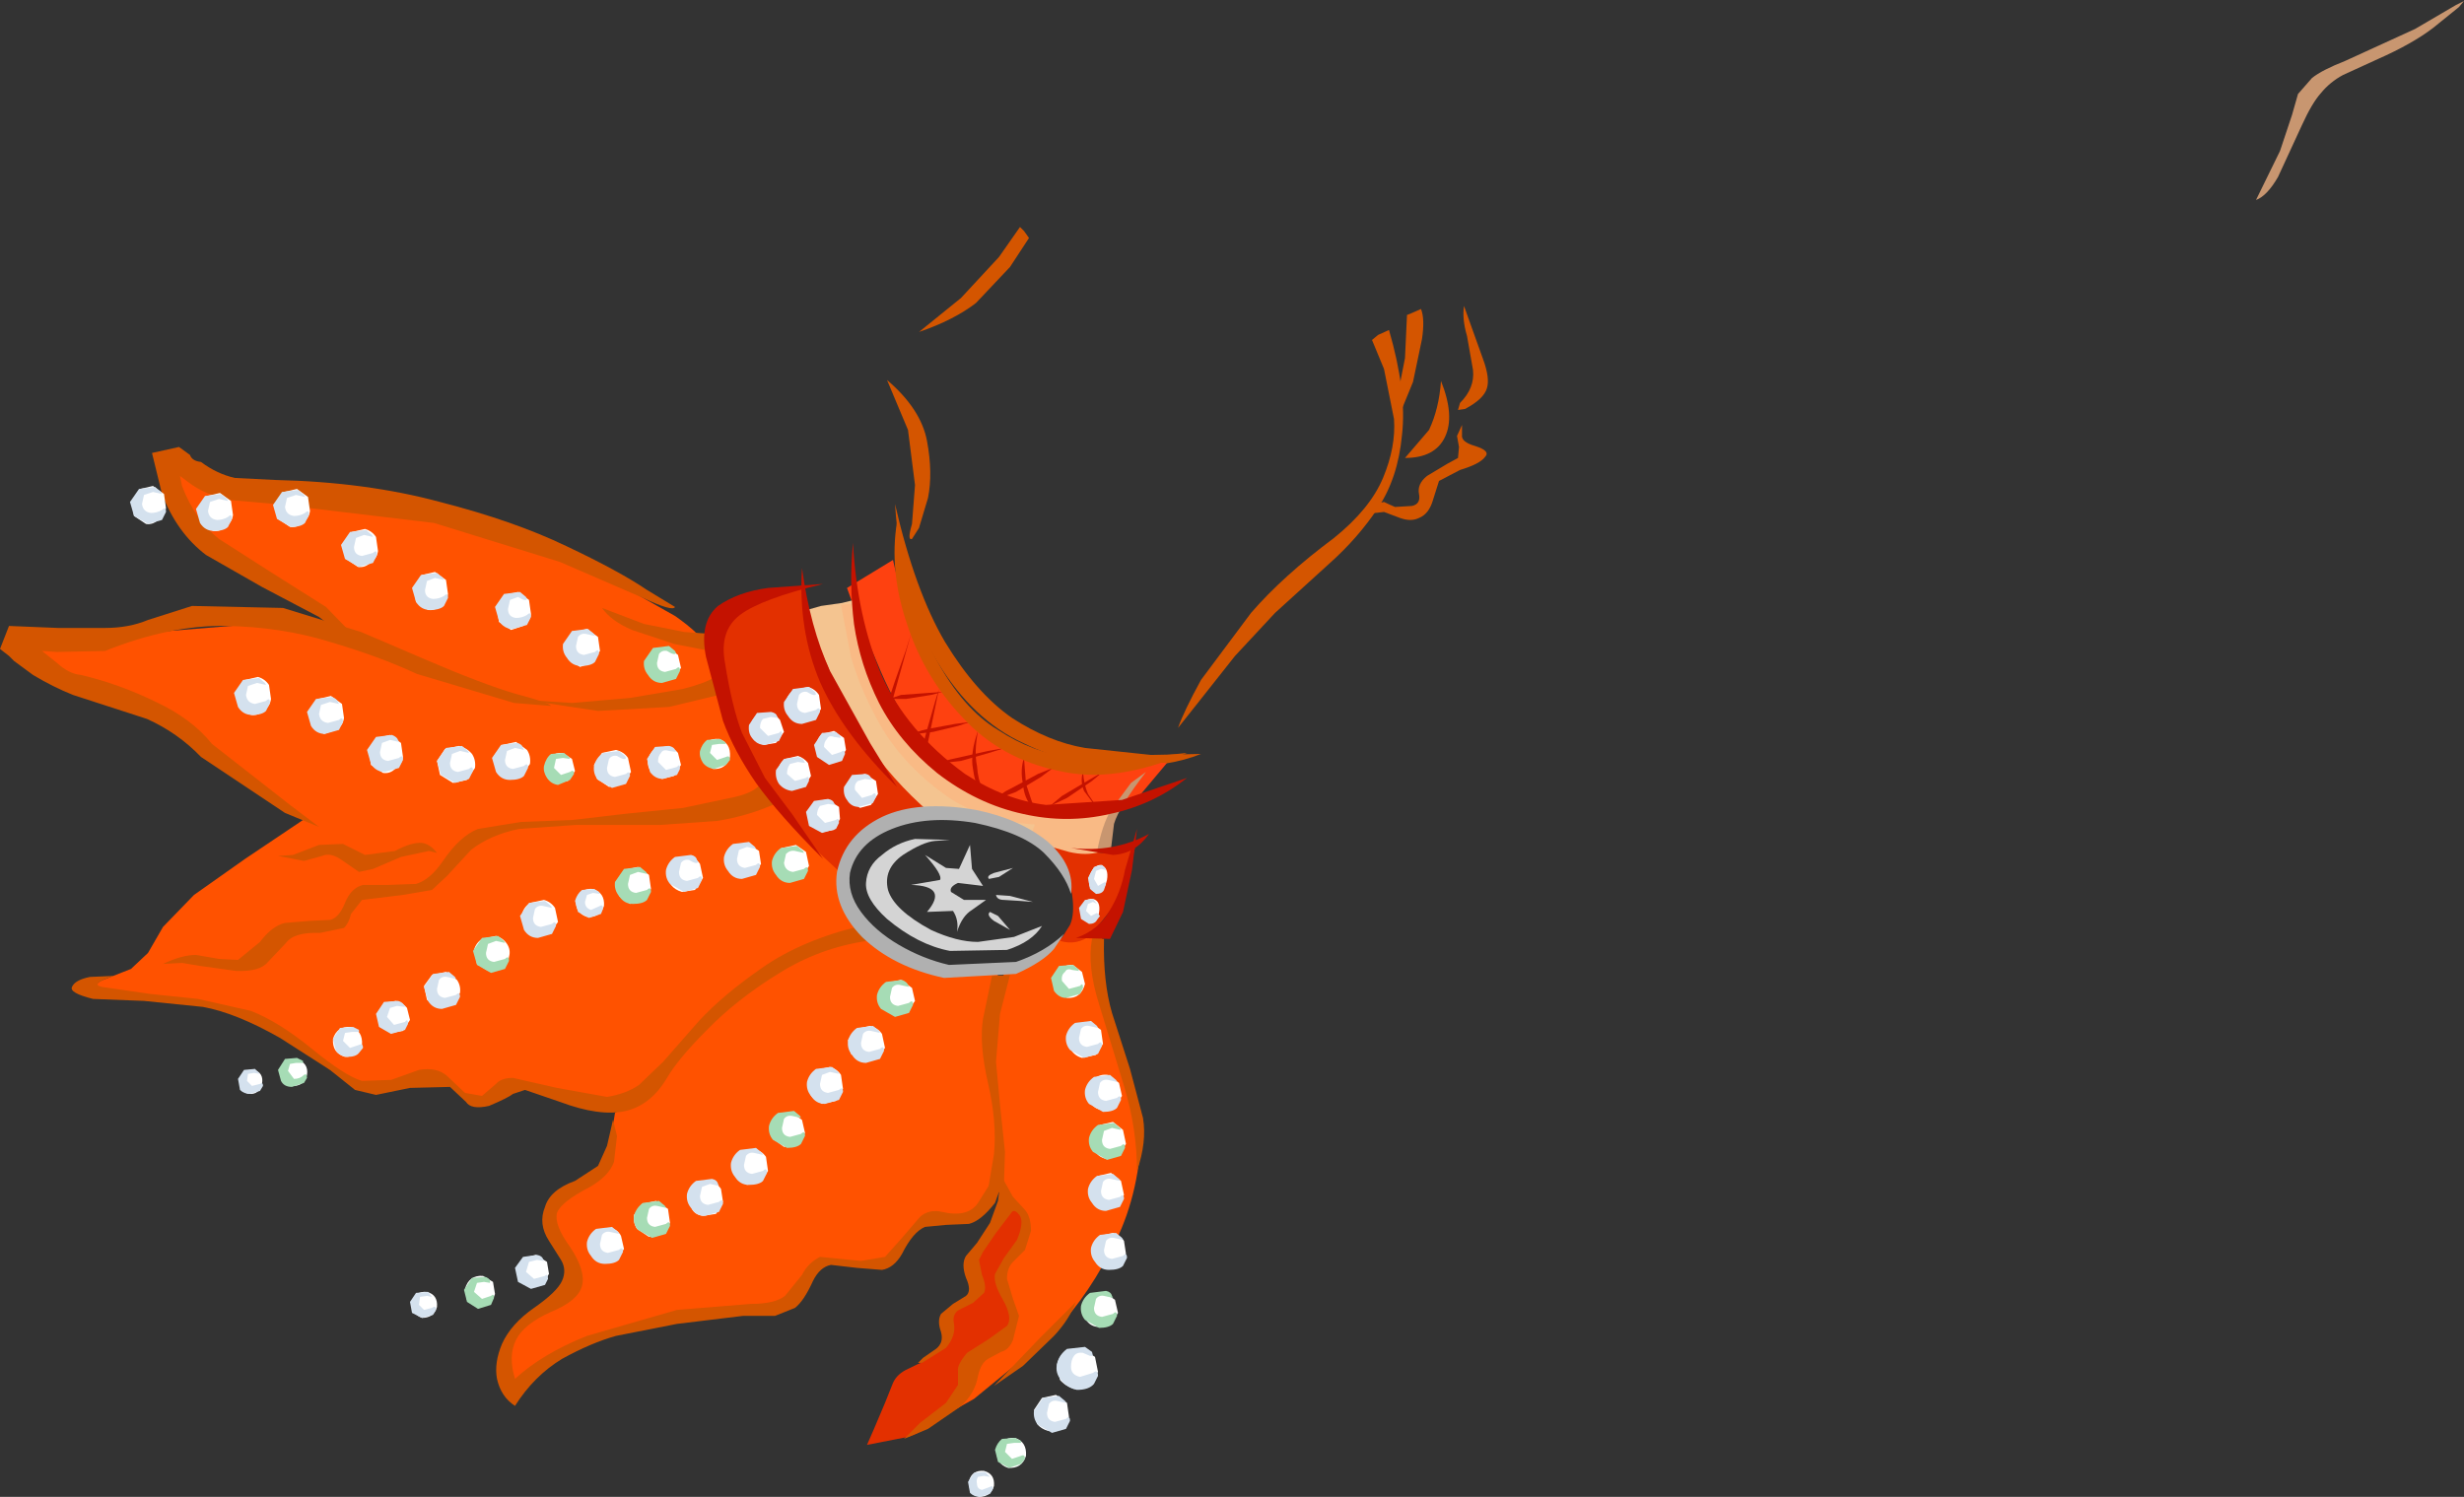 <?xml version="1.0" encoding="UTF-8" standalone="no"?>
<svg xmlns:xlink="http://www.w3.org/1999/xlink" height="74.85px" width="123.2px" xmlns="http://www.w3.org/2000/svg">
  <rect width="100%" height="100%" fill="#333333" stroke="none"/>
  <g transform="matrix(1.0, 0.0, 0.0, 1.0, 26.9, 31.4)">
    <path d="M43.45 -15.65 L43.7 -15.75 44.15 -15.95 Q44.35 -15.45 44.2 -14.45 L43.75 -12.3 42.95 -10.35 42.85 -10.5 42.95 -11.45 43.35 -13.5 43.45 -15.65" fill="#d45500" fill-rule="evenodd" stroke="none"/>
    <path d="M46.3 -16.1 L47.25 -13.45 Q47.6 -12.5 47.45 -12.0 47.3 -11.45 46.35 -10.95 L46.0 -10.9 46.1 -11.25 Q46.85 -12.0 46.75 -12.9 L46.45 -14.6 Q46.2 -15.45 46.3 -16.1" fill="#d45500" fill-rule="evenodd" stroke="none"/>
    <path d="M45.15 -12.35 Q45.85 -10.6 45.35 -9.55 44.85 -8.5 43.35 -8.5 L44.55 -9.9 Q45.05 -10.95 45.15 -12.35" fill="#d45500" fill-rule="evenodd" stroke="none"/>
    <path d="M46.2 -10.15 L46.2 -9.65 Q46.15 -9.3 46.85 -9.1 47.65 -8.85 47.35 -8.55 47.1 -8.2 46.1 -7.9 L45.05 -7.35 44.75 -6.4 Q44.55 -5.7 44.05 -5.5 43.65 -5.3 43.1 -5.5 L42.3 -5.8 41.4 -5.7 41.85 -6.2 42.3 -6.3 Q42.5 -6.2 42.85 -6.05 L43.7 -6.1 Q44.15 -6.2 44.05 -6.7 43.95 -7.2 44.45 -7.6 L45.45 -8.2 46.0 -8.5 46.05 -9.05 45.95 -9.6 46.2 -10.15" fill="#d45500" fill-rule="evenodd" stroke="none"/>
    <path d="M41.7 -14.4 L42.0 -14.65 42.55 -14.9 Q43.45 -11.8 43.2 -9.65 43.0 -7.5 42.0 -6.0 41.0 -4.5 39.6 -3.25 L36.85 -0.75 34.85 1.4 33.15 3.55 32.0 5.0 Q32.3 4.15 33.15 2.6 L35.65 -0.75 Q37.25 -2.6 39.8 -4.5 41.6 -5.95 42.25 -7.5 42.9 -9.05 42.8 -10.45 L42.3 -12.95 41.7 -14.4" fill="#d45500" fill-rule="evenodd" stroke="none"/>
    <path d="M17.45 -12.4 Q19.15 -10.95 19.45 -9.35 19.75 -7.75 19.5 -6.5 L19.05 -5.0 18.7 -4.45 Q18.45 -4.35 18.7 -5.2 L18.85 -7.15 18.5 -9.9 17.45 -12.4" fill="#d45500" fill-rule="evenodd" stroke="none"/>
    <path d="M17.85 -6.2 Q18.85 -1.85 20.35 0.7 21.9 3.25 23.7 4.5 25.55 5.7 27.35 6.0 L30.65 6.35 33.15 6.3 Q31.55 6.95 29.1 6.95 26.7 6.95 24.25 5.75 21.75 4.6 20.0 1.75 18.2 -1.15 17.85 -6.2" fill="#d45500" fill-rule="evenodd" stroke="none"/>
    <path d="M22.1 4.9 L21.6 5.3 21.5 5.7 21.6 6.05 21.5 5.85 21.15 5.45 Q20.9 5.3 20.55 5.45 L20.65 5.35 21.05 4.95 21.2 4.25 21.2 3.8 21.2 4.25 21.4 4.95 21.8 5.0 22.3 4.8 22.1 4.9" fill="#cdcfd0" fill-rule="evenodd" stroke="none"/>
    <path d="M24.7 6.45 L24.5 6.6 24.1 7.05 24.05 7.45 24.2 7.8 24.05 7.65 23.65 7.25 23.05 7.3 23.15 7.25 23.5 6.8 23.5 6.05 23.5 5.55 23.55 6.05 23.85 6.7 24.25 6.7 24.7 6.45" fill="#cdcfd0" fill-rule="evenodd" stroke="none"/>
    <path d="M27.15 7.15 L26.85 7.6 26.85 8.0 27.1 8.2 26.95 8.1 26.5 7.9 26.0 8.05 26.05 8.0 26.25 7.55 26.15 6.95 26.05 6.6 26.2 6.9 26.6 7.4 26.9 7.3 27.25 7.0 27.15 7.15" fill="#cdcfd0" fill-rule="evenodd" stroke="none"/>
    <path d="M29.05 6.95 L29.15 7.2 29.45 7.65 30.05 7.3 29.95 7.45 29.7 7.85 Q29.65 8.2 29.95 8.4 L29.8 8.3 29.45 8.1 29.0 8.25 29.05 8.15 29.2 7.75 29.1 7.25 29.05 6.95" fill="#cdcfd0" fill-rule="evenodd" stroke="none"/>
    <path d="M19.95 1.8 L19.8 2.15 19.75 2.85 20.55 3.05 20.35 3.1 19.75 3.25 19.5 3.55 19.45 3.95 19.4 3.7 19.25 3.2 Q19.1 2.95 18.75 2.95 L18.85 2.95 19.35 2.7 19.75 2.15 19.95 1.8" fill="#cdcfd0" fill-rule="evenodd" stroke="none"/>
    <path d="M19.15 0.6 L18.7 0.75 18.4 1.25 18.4 1.2 18.3 0.75 17.85 0.55 17.95 0.5 18.4 0.3 18.7 -0.2 18.9 -0.45 18.75 -0.2 18.7 0.45 19.35 0.55 19.15 0.6" fill="#cdcfd0" fill-rule="evenodd" stroke="none"/>
    <path d="M18.5 -1.15 L18.0 -1.0 Q17.75 -0.8 17.8 -0.45 L17.75 -0.6 17.65 -1.05 17.25 -1.25 17.3 -1.25 17.7 -1.45 18.05 -1.9 18.2 -2.2 18.05 -1.9 18.0 -1.35 18.65 -1.2 18.5 -1.15" fill="#cdcfd0" fill-rule="evenodd" stroke="none"/>
    <path d="M24.1 -20.05 L24.3 -19.85 24.55 -19.5 23.6 -18.05 21.9 -16.25 Q20.8 -15.4 19.05 -14.8 L21.15 -16.5 23.05 -18.55 24.1 -20.05" fill="#d45500" fill-rule="evenodd" stroke="none"/>
    <path d="M94.75 -30.0 Q93.7 -29.2 92.0 -28.45 L90.25 -27.65 Q89.6 -27.3 89.15 -26.75 88.7 -26.25 88.2 -25.15 L87.0 -22.55 Q86.45 -21.6 85.9 -21.4 L87.1 -23.85 87.7 -25.65 88.0 -26.7 88.7 -27.5 Q89.2 -27.9 90.35 -28.35 L93.85 -29.95 95.9 -31.15 96.3 -31.35 96.05 -31.05 94.75 -30.0" fill="#c89670" fill-rule="evenodd" stroke="none"/>
    <path d="M-6.95 10.15 L-10.7 10.15 -8.85 9.8 Q-10.95 10.0 -12.6 9.05 -14.25 8.05 -15.7 6.7 L-18.7 4.35 Q-19.95 3.65 -21.45 3.3 L-24.2 2.3 Q-25.45 1.7 -26.1 0.3 L-22.55 0.75 -19.05 0.2 -14.75 -0.15 -10.5 0.35 Q-9.2 0.7 -8.0 1.3 L-5.6 2.35 -3.05 3.15 -0.4 3.75 Q0.8 4.15 1.0 5.05 1.25 5.9 -0.25 7.6 -1.7 9.2 -3.4 9.65 L-6.95 10.15" fill="#ff5200" fill-rule="evenodd" stroke="none"/>
    <path d="M0.05 5.15 L-3.4 5.8 -7.0 5.45 -5.75 5.3 -7.95 2.1 Q-8.95 0.7 -10.35 -0.35 -11.65 -1.4 -13.65 -2.2 -14.7 -2.65 -15.85 -3.5 L-17.75 -5.5 Q-18.5 -6.6 -18.55 -7.85 -18.55 -8.7 -18.35 -8.6 L-17.65 -7.95 -16.45 -6.9 -14.7 -6.5 -12.9 -6.8 -10.95 -6.9 -7.95 -6.5 -4.65 -5.75 -1.8 -4.8 0.55 -3.8 3.75 -2.35 6.85 -0.6 Q8.15 0.3 8.6 1.1 8.95 2.0 7.95 2.6 7.0 3.25 5.4 3.7 L2.3 4.55 0.05 5.15" fill="#ff5200" fill-rule="evenodd" stroke="none"/>
    <path d="M6.85 -1.05 Q6.75 -0.8 5.25 -1.5 L1.1 -3.3 -5.2 -5.25 -13.15 -6.2 -15.45 -6.4 Q-16.65 -6.65 -17.5 -7.3 L-17.9 -7.6 -17.8 -7.1 Q-17.15 -5.4 -15.95 -4.45 L-13.45 -2.85 -10.6 -1.05 -9.1 0.5 -8.6 1.05 Q-8.75 1.3 -9.3 0.75 L-10.95 -0.55 -13.8 -2.05 -16.6 -3.65 Q-18.05 -4.75 -18.8 -6.7 L-19.3 -8.75 -17.95 -9.05 -17.4 -8.65 Q-17.3 -8.35 -16.85 -8.3 -16.05 -7.7 -15.15 -7.5 L-13.15 -7.4 Q-8.6 -7.3 -4.9 -6.3 -1.2 -5.35 1.4 -4.1 4.05 -2.85 5.45 -1.9 L6.85 -1.05" fill="#d45500" fill-rule="evenodd" stroke="none"/>
    <path d="M15.45 -2.0 L17.75 -3.4 18.05 -2.1 Q18.35 -0.95 19.15 0.8 20.0 2.55 21.5 4.15 23.05 5.7 25.5 6.55 L31.45 6.75 30.15 8.3 28.8 8.85 25.5 9.45 Q23.55 9.55 21.6 8.3 20.15 7.3 19.05 5.6 17.9 3.95 17.15 2.2 L15.9 -0.75 15.45 -2.0" fill="#fe4110" fill-rule="evenodd" stroke="none"/>
    <path d="M28.2 15.0 L28.25 15.15 28.05 16.5 Q27.95 17.7 28.45 19.5 L29.55 22.95 Q30.15 24.7 30.15 25.65 29.95 28.85 28.55 31.3 27.25 33.8 25.4 35.6 L21.8 38.55 18.95 40.15 Q19.0 40.1 19.55 39.8 L20.7 38.95 21.4 37.85 Q21.5 37.0 22.0 36.55 L23.2 35.55 Q23.95 34.95 23.75 34.05 L23.2 32.35 Q23.0 31.85 23.4 31.55 L24.1 30.9 Q24.45 30.5 24.4 29.45 L24.0 28.8 23.3 28.25 23.0 27.7 23.1 26.6 23.0 24.7 22.75 22.7 22.65 20.65 22.9 18.6 23.3 17.3 24.2 16.9 25.45 16.1 26.25 15.45 26.9 15.4 27.75 15.25 28.15 15.1 28.2 15.0" fill="#ff5200" fill-rule="evenodd" stroke="none"/>
    <path d="M22.75 18.75 L22.5 20.75 Q22.4 21.8 22.75 22.7 L23.4 24.85 Q23.55 25.7 23.2 26.75 L22.45 28.65 Q22.0 29.45 21.35 29.55 L20.55 29.5 19.8 29.4 Q19.5 29.4 19.15 29.8 L18.05 31.2 Q17.45 31.9 16.3 31.85 L15.0 31.65 14.05 31.85 Q13.65 32.1 13.2 33.0 12.75 33.85 12.1 34.0 L10.45 34.1 8.35 34.25 5.0 34.95 Q3.25 35.25 1.8 36.0 0.4 36.8 -0.5 37.5 L-1.35 38.2 -1.6 36.25 Q-1.55 35.45 -0.6 34.8 L0.75 33.85 1.7 32.85 Q2.0 32.25 1.5 31.4 0.7 30.15 0.65 29.5 0.6 28.8 1.7 28.1 L2.9 27.2 3.55 26.1 3.85 24.25 Q4.45 23.8 4.8 23.6 L5.5 23.05 6.4 22.1 8.55 19.75 Q9.75 18.4 11.05 17.65 L13.85 16.15 Q15.3 15.4 16.0 15.35 16.45 15.4 17.45 16.0 L20.0 17.05 23.0 17.3 22.75 18.75" fill="#ff5200" fill-rule="evenodd" stroke="none"/>
    <path d="M11.05 19.15 L7.45 21.95 Q5.75 23.2 4.95 23.5 L2.65 23.6 0.2 23.0 -1.25 22.7 -1.9 23.2 Q-2.25 23.6 -2.9 23.65 -3.55 23.65 -4.65 22.6 L-5.55 22.5 -6.85 22.95 Q-7.6 23.2 -8.65 22.95 -9.7 22.75 -11.05 21.55 -13.2 19.7 -15.55 19.1 L-19.7 18.35 -22.1 18.15 Q-22.25 17.8 -21.75 17.6 L-20.35 17.05 -19.5 16.25 -18.75 14.95 -17.2 13.35 -14.65 11.55 -11.15 9.2 -7.75 6.95 -5.5 5.35 -3.6 3.75 -1.1 1.5 1.15 -0.65 2.3 -1.75 Q2.7 -1.25 3.95 -0.65 L6.65 0.35 8.9 0.55 Q9.0 1.7 9.6 3.7 10.2 5.75 11.6 8.05 13.0 10.35 15.45 12.45 L15.45 13.5 Q15.5 14.15 16.35 14.95 15.95 15.15 14.5 16.4 L11.05 19.15" fill="#ff5200" fill-rule="evenodd" stroke="none"/>
    <path d="M23.45 28.5 L24.45 29.5 24.0 31.05 23.15 32.35 23.85 34.8 23.2 35.65 21.65 36.95 21.75 37.1 21.65 37.6 20.7 38.9 Q19.5 40.15 18.5 40.45 L16.45 40.85 16.8 40.05 17.35 38.75 17.75 37.75 Q17.95 37.3 18.5 37.05 19.0 36.8 19.25 36.7 L19.85 36.2 20.35 35.5 20.5 34.85 20.6 34.25 21.3 33.65 22.0 33.0 21.9 32.2 21.85 31.45 22.35 30.6 23.1 29.35 23.45 28.5" fill="#e33000" fill-rule="evenodd" stroke="none"/>
    <path d="M15.2 -1.25 L15.8 -1.4 16.2 0.6 Q16.55 2.05 17.5 3.8 18.45 5.55 20.15 6.9 21.9 8.2 23.75 8.65 L26.95 9.15 28.9 9.0 28.6 10.35 28.35 11.15 26.75 11.2 Q25.65 11.15 24.5 10.4 23.7 9.95 22.65 9.7 L20.6 9.4 19.35 9.4 18.1 8.2 16.1 5.25 Q15.0 3.55 14.25 1.85 13.45 0.15 13.45 -0.9 L14.15 -1.1 15.2 -1.25" fill="#f4c490" fill-rule="evenodd" stroke="none"/>
    <path d="M13.2 -2.1 L13.5 -0.85 Q13.75 0.25 14.5 1.95 15.15 3.75 16.4 5.65 17.65 7.55 19.6 9.25 L18.7 9.45 Q17.95 9.65 17.1 10.15 16.3 10.6 15.75 11.15 15.2 11.75 15.3 12.4 L13.95 11.15 11.95 8.75 Q10.9 7.3 10.05 5.45 9.2 3.6 8.95 1.55 8.75 0.25 9.6 -0.75 10.45 -1.75 13.2 -2.1" fill="#e33000" fill-rule="evenodd" stroke="none"/>
    <path d="M29.5 12.2 L28.8 13.9 27.65 15.35 Q26.95 15.9 26.1 15.65 L26.6 14.85 Q26.85 14.3 26.7 13.3 26.5 12.3 25.4 10.85 L26.7 11.15 28.3 11.25 29.85 11.0 29.5 12.2" fill="#e33000" fill-rule="evenodd" stroke="none"/>
    <path d="M28.35 10.25 L28.1 11.2 Q27.4 11.4 26.55 11.2 L25.15 10.8 24.65 10.35 24.8 9.95 25.1 9.1 25.9 9.1 27.55 9.1 28.85 9.1 28.35 10.25" fill="#f9ba85" fill-rule="evenodd" stroke="none"/>
    <path d="M15.15 -1.15 L15.45 -1.2 15.95 -1.2 Q16.65 2.3 18.2 4.4 19.7 6.5 21.4 7.55 23.05 8.55 24.25 8.9 L25.5 9.2 25.7 9.55 25.25 9.85 Q22.3 9.75 20.35 8.35 18.4 6.95 17.25 5.1 16.15 3.2 15.65 1.45 L15.15 -1.15" fill="#f9ba85" fill-rule="evenodd" stroke="none"/>
    <path d="M-3.15 7.0 L-3.55 7.6 -4.25 7.75 -4.9 7.35 -5.05 6.65 -4.65 6.05 -3.95 5.9 Q-3.55 6.0 -3.3 6.3 -3.1 6.6 -3.15 7.0" fill="#ffffff" fill-rule="evenodd" stroke="none"/>
    <path d="M-0.4 6.8 L-0.8 7.35 -1.5 7.5 -2.05 7.1 -2.2 6.4 -1.8 5.85 -1.1 5.7 -0.55 6.1 Q-0.35 6.4 -0.4 6.8" fill="#ffffff" fill-rule="evenodd" stroke="none"/>
    <path d="M1.85 7.15 L1.5 7.65 0.95 7.75 0.45 7.45 0.35 6.9 Q0.55 6.2 1.25 6.25 L1.7 6.55 1.85 7.15" fill="#ffffff" fill-rule="evenodd" stroke="none"/>
    <path d="M4.65 7.2 L4.25 7.8 3.55 7.95 2.95 7.55 2.8 6.85 3.2 6.25 3.9 6.1 Q4.3 6.2 4.5 6.5 L4.65 7.2" fill="#ffffff" fill-rule="evenodd" stroke="none"/>
    <path d="M7.15 6.85 L6.8 7.4 6.2 7.55 5.65 7.2 Q5.45 6.9 5.5 6.6 5.6 6.2 5.85 6.05 L6.5 5.9 Q6.8 6.0 7.0 6.25 L7.15 6.85" fill="#ffffff" fill-rule="evenodd" stroke="none"/>
    <path d="M9.6 6.45 Q9.4 7.1 8.75 7.05 L8.25 6.7 8.15 6.15 Q8.35 5.5 9.05 5.55 9.65 5.75 9.6 6.45" fill="#ffffff" fill-rule="evenodd" stroke="none"/>
    <path d="M12.3 5.2 L11.9 5.75 11.3 5.85 Q10.9 5.75 10.75 5.5 L10.6 4.9 Q10.7 4.55 10.95 4.35 L11.6 4.25 Q11.9 4.35 12.1 4.6 L12.3 5.2" fill="#ffffff" fill-rule="evenodd" stroke="none"/>
    <path d="M14.15 4.05 L13.8 4.6 13.1 4.75 12.55 4.35 12.4 3.65 Q12.5 3.3 12.8 3.1 L13.5 2.95 Q13.85 3.05 14.05 3.35 L14.15 4.05" fill="#ffffff" fill-rule="evenodd" stroke="none"/>
    <path d="M15.4 6.1 L15.05 6.65 14.5 6.75 14.0 6.45 13.9 5.85 Q14.0 5.45 14.2 5.3 L14.8 5.15 15.3 5.5 15.4 6.1" fill="#ffffff" fill-rule="evenodd" stroke="none"/>
    <path d="M17.0 8.3 L16.65 8.85 16.1 9.0 15.55 8.6 15.45 8.0 Q15.55 7.65 15.8 7.45 L16.35 7.3 16.9 7.65 17.0 8.3" fill="#ffffff" fill-rule="evenodd" stroke="none"/>
    <path d="M13.65 7.4 L13.3 7.95 12.7 8.1 12.15 7.7 12.0 7.1 Q12.1 6.7 12.35 6.55 L13.0 6.4 Q13.3 6.5 13.5 6.75 L13.65 7.4" fill="#ffffff" fill-rule="evenodd" stroke="none"/>
    <path d="M15.1 9.55 L14.8 10.1 14.25 10.2 13.7 9.9 13.6 9.3 Q13.85 8.55 14.5 8.6 L15.05 8.95 15.1 9.55" fill="#ffffff" fill-rule="evenodd" stroke="none"/>
    <path d="M13.55 11.9 L13.2 12.45 12.55 12.55 Q12.15 12.5 12.0 12.2 11.8 11.95 11.85 11.55 11.95 11.2 12.2 11.0 L12.9 10.85 13.4 11.2 13.55 11.9" fill="#ffffff" fill-rule="evenodd" stroke="none"/>
    <path d="M11.15 11.8 L10.8 12.35 10.1 12.45 9.5 12.1 9.35 11.45 9.75 10.9 10.45 10.75 11.05 11.15 11.15 11.8" fill="#ffffff" fill-rule="evenodd" stroke="none"/>
    <path d="M8.25 12.5 L7.85 13.1 7.2 13.2 Q6.85 13.1 6.65 12.85 6.45 12.5 6.5 12.15 L6.9 11.55 7.55 11.4 Q7.9 11.5 8.1 11.8 L8.25 12.5" fill="#ffffff" fill-rule="evenodd" stroke="none"/>
    <path d="M5.65 13.05 L5.3 13.65 4.6 13.8 4.05 13.4 3.9 12.7 4.3 12.1 5.0 11.95 5.55 12.35 5.65 13.05" fill="#ffffff" fill-rule="evenodd" stroke="none"/>
    <path d="M3.3 13.9 Q3.1 14.5 2.45 14.45 1.85 14.25 1.9 13.6 2.1 13.0 2.75 13.05 3.35 13.25 3.3 13.9" fill="#ffffff" fill-rule="evenodd" stroke="none"/>
    <path d="M1.0 14.7 L0.6 15.25 -0.1 15.4 -0.65 15.0 -0.8 14.3 Q-0.7 13.95 -0.4 13.75 L0.3 13.6 Q0.65 13.7 0.85 14.0 L1.0 14.7" fill="#ffffff" fill-rule="evenodd" stroke="none"/>
    <path d="M-1.45 16.45 Q-1.5 16.85 -1.8 17.05 L-2.5 17.15 -3.05 16.8 -3.2 16.1 Q-3.1 15.75 -2.8 15.55 L-2.1 15.4 Q-1.75 15.5 -1.55 15.8 -1.35 16.1 -1.45 16.45" fill="#ffffff" fill-rule="evenodd" stroke="none"/>
    <path d="M-3.9 18.25 L-4.3 18.85 -5.0 18.95 -5.55 18.6 -5.7 17.9 -5.3 17.35 -4.6 17.2 -4.05 17.6 Q-3.85 17.9 -3.9 18.25" fill="#ffffff" fill-rule="evenodd" stroke="none"/>
    <path d="M-6.4 19.6 L-6.75 20.15 -7.35 20.25 -7.9 19.95 -8.05 19.3 -7.7 18.75 -7.1 18.65 Q-6.75 18.75 -6.55 19.0 L-6.4 19.6" fill="#ffffff" fill-rule="evenodd" stroke="none"/>
    <path d="M-8.8 20.85 Q-9.0 21.45 -9.65 21.45 -10.3 21.25 -10.25 20.55 -10.05 19.9 -9.35 19.95 -8.75 20.15 -8.8 20.85" fill="#ffffff" fill-rule="evenodd" stroke="none"/>
    <path d="M-11.55 22.35 Q-11.7 22.95 -12.35 22.9 -12.95 22.7 -12.9 22.1 -12.7 21.5 -12.1 21.55 -11.45 21.75 -11.55 22.35" fill="#ffffff" fill-rule="evenodd" stroke="none"/>
    <path d="M-13.8 22.8 Q-13.95 23.35 -14.45 23.3 -14.95 23.2 -14.9 22.6 -14.75 22.05 -14.2 22.1 -13.7 22.25 -13.8 22.8" fill="#ffffff" fill-rule="evenodd" stroke="none"/>
    <path d="M18.85 18.65 L18.45 19.2 17.75 19.35 17.2 18.95 Q17.0 18.7 17.05 18.3 L17.45 17.75 18.15 17.6 18.7 18.0 18.85 18.65" fill="#ffffff" fill-rule="evenodd" stroke="none"/>
    <path d="M17.35 21.0 L16.95 21.55 16.25 21.7 15.65 21.3 15.5 20.6 15.9 20.05 16.6 19.9 Q17.0 20.0 17.2 20.3 L17.35 21.0" fill="#ffffff" fill-rule="evenodd" stroke="none"/>
    <path d="M15.25 23.05 L14.9 23.65 14.2 23.8 13.65 23.4 13.5 22.7 13.9 22.1 14.6 21.95 Q14.95 22.05 15.15 22.35 L15.25 23.05" fill="#ffffff" fill-rule="evenodd" stroke="none"/>
    <path d="M13.35 25.25 L12.95 25.8 12.3 25.95 11.75 25.55 Q11.55 25.3 11.6 24.9 L12.0 24.35 12.65 24.2 13.2 24.6 13.35 25.25" fill="#ffffff" fill-rule="evenodd" stroke="none"/>
    <path d="M11.5 27.15 L11.15 27.7 10.45 27.85 9.9 27.45 9.75 26.75 10.15 26.2 10.8 26.05 Q11.2 26.15 11.4 26.45 L11.5 27.15" fill="#ffffff" fill-rule="evenodd" stroke="none"/>
    <path d="M9.25 28.7 L8.9 29.3 8.25 29.4 Q7.85 29.35 7.7 29.05 L7.55 28.35 Q7.65 28.0 7.95 27.8 L8.6 27.65 Q8.95 27.75 9.15 28.05 L9.25 28.7" fill="#ffffff" fill-rule="evenodd" stroke="none"/>
    <path d="M6.6 29.75 L6.25 30.3 5.55 30.45 4.95 30.05 Q4.75 29.75 4.8 29.35 L5.2 28.8 5.9 28.65 6.5 29.05 6.6 29.75" fill="#ffffff" fill-rule="evenodd" stroke="none"/>
    <path d="M4.3 31.05 L3.95 31.6 3.3 31.75 2.75 31.4 2.6 30.7 Q2.7 30.35 2.95 30.15 L3.65 30.0 Q4.0 30.1 4.15 30.4 L4.3 31.05" fill="#ffffff" fill-rule="evenodd" stroke="none"/>
    <path d="M0.55 32.3 L0.2 32.85 -0.4 33.0 -0.95 32.65 -1.05 32.05 -0.7 31.5 -0.1 31.35 0.45 31.7 0.55 32.3" fill="#ffffff" fill-rule="evenodd" stroke="none"/>
    <path d="M-2.15 33.3 Q-2.35 34.0 -3.05 33.9 L-3.55 33.6 -3.65 33.05 Q-3.45 32.35 -2.75 32.4 L-2.25 32.7 -2.15 33.3" fill="#ffffff" fill-rule="evenodd" stroke="none"/>
    <path d="M-5.05 33.95 Q-5.2 34.5 -5.8 34.5 -6.35 34.3 -6.3 33.7 -6.15 33.15 -5.55 33.2 -5.0 33.35 -5.05 33.95" fill="#ffffff" fill-rule="evenodd" stroke="none"/>
    <path d="M28.45 12.6 Q28.3 13.25 27.85 13.2 27.5 13.1 27.55 12.45 27.75 11.85 28.15 11.85 28.55 12.0 28.45 12.6" fill="#ffffff" fill-rule="evenodd" stroke="none"/>
    <path d="M28.05 14.25 Q27.95 14.75 27.5 14.7 27.1 14.6 27.15 14.05 27.3 13.5 27.75 13.55 28.15 13.65 28.05 14.25" fill="#ffffff" fill-rule="evenodd" stroke="none"/>
    <path d="M27.35 17.8 Q27.15 18.55 26.45 18.5 L25.95 18.15 25.85 17.55 Q26.1 16.8 26.75 16.85 L27.2 17.2 27.35 17.8" fill="#ffffff" fill-rule="evenodd" stroke="none"/>
    <path d="M28.25 20.8 L27.9 21.35 27.2 21.5 Q26.85 21.4 26.65 21.1 L26.5 20.4 Q26.6 20.05 26.9 19.85 L27.6 19.7 28.15 20.1 28.25 20.8" fill="#ffffff" fill-rule="evenodd" stroke="none"/>
    <path d="M29.2 23.4 L28.8 24.0 28.2 24.1 Q27.8 24.05 27.65 23.75 27.45 23.45 27.5 23.05 L27.85 22.5 Q28.15 22.3 28.5 22.35 L29.05 22.75 29.2 23.4" fill="#ffffff" fill-rule="evenodd" stroke="none"/>
    <path d="M29.4 25.8 L29.0 26.4 28.4 26.55 Q28.0 26.45 27.85 26.15 L27.7 25.45 28.1 24.85 28.75 24.7 29.25 25.1 29.4 25.8" fill="#ffffff" fill-rule="evenodd" stroke="none"/>
    <path d="M29.3 28.35 L28.95 28.95 28.3 29.1 27.75 28.75 27.65 28.0 Q27.75 27.65 28.0 27.4 L28.65 27.25 29.15 27.65 29.3 28.35" fill="#ffffff" fill-rule="evenodd" stroke="none"/>
    <path d="M29.4 31.3 L29.05 31.85 28.4 32.0 27.85 31.65 27.7 30.95 28.1 30.4 28.75 30.25 Q29.1 30.35 29.3 30.65 L29.4 31.3" fill="#ffffff" fill-rule="evenodd" stroke="none"/>
    <path d="M29.0 34.25 L28.6 34.85 27.95 34.95 Q27.6 34.9 27.4 34.6 L27.25 33.9 27.65 33.35 28.3 33.2 28.85 33.6 29.0 34.25" fill="#ffffff" fill-rule="evenodd" stroke="none"/>
    <path d="M28.0 37.2 L27.55 37.9 26.8 38.05 Q26.35 37.9 26.1 37.6 L25.95 36.85 Q26.05 36.4 26.4 36.15 L27.15 36.0 27.85 36.45 28.0 37.2" fill="#ffffff" fill-rule="evenodd" stroke="none"/>
    <path d="M26.55 39.45 L26.2 40.0 25.5 40.15 Q25.15 40.05 24.95 39.8 L24.8 39.1 25.2 38.5 25.9 38.35 26.45 38.75 26.55 39.45" fill="#ffffff" fill-rule="evenodd" stroke="none"/>
    <path d="M24.4 41.4 Q24.2 42.05 23.5 42.0 22.9 41.8 22.95 41.15 23.15 40.45 23.85 40.5 24.45 40.7 24.4 41.4" fill="#ffffff" fill-rule="evenodd" stroke="none"/>
    <path d="M22.8 42.9 Q22.65 43.45 22.05 43.45 21.5 43.25 21.55 42.65 21.7 42.1 22.3 42.15 22.85 42.3 22.8 42.9" fill="#ffffff" fill-rule="evenodd" stroke="none"/>
    <path d="M3.2 -1.0 L5.3 -0.2 7.3 0.2 8.65 0.3 8.6 1.15 6.8 0.8 4.7 0.1 Q3.65 -0.35 3.2 -1.0" fill="#d45500" fill-rule="evenodd" stroke="none"/>
    <path d="M9.05 3.35 L6.55 3.95 3.0 4.15 -0.65 3.6 1.7 3.75 4.6 3.5 7.25 3.05 Q8.4 2.75 8.85 2.45 L9.05 3.0 9.05 3.35" fill="#d45500" fill-rule="evenodd" stroke="none"/>
    <path d="M-5.45 11.15 L-6.85 11.45 -8.25 12.05 -8.95 12.2 -9.75 11.65 Q-10.35 11.2 -10.8 11.4 L-11.7 11.65 -13.0 11.4 -12.25 11.35 -10.95 10.85 -9.75 10.8 -8.65 11.35 -7.15 11.15 Q-6.3 10.7 -5.8 10.75 -5.4 10.8 -5.05 11.25 L-5.45 11.15" fill="#d45500" fill-rule="evenodd" stroke="none"/>
    <path d="M27.95 11.2 Q28.2 9.85 28.65 9.1 L29.65 7.75 30.4 7.2 Q29.05 8.95 28.8 9.8 L28.65 11.05 28.1 11.2 27.95 11.2" fill="#c89670" fill-rule="evenodd" stroke="none"/>
    <path d="M-6.75 6.45 Q-6.8 6.85 -7.15 7.05 -7.4 7.3 -7.75 7.25 L-8.35 6.85 -8.45 6.15 -8.05 5.5 -7.4 5.35 -6.85 5.75 -6.75 6.45" fill="#ffffff" fill-rule="evenodd" stroke="none"/>
    <path d="M-7.3 5.35 Q-7.05 5.45 -7.0 5.6 L-6.95 5.7 -7.4 5.6 -7.8 5.75 -7.9 6.2 Q-7.9 6.6 -7.5 6.65 L-6.95 6.5 Q-6.75 6.3 -6.75 6.6 L-6.95 7.0 -7.65 7.2 Q-8.1 7.2 -8.35 6.8 L-8.55 6.1 -8.1 5.45 -7.3 5.35" fill="#d4e1ee" fill-rule="evenodd" stroke="none"/>
    <path d="M-9.7 4.5 Q-9.75 4.9 -10.1 5.1 L-10.7 5.3 -11.3 4.9 -11.4 4.2 -11.0 3.55 -10.35 3.4 -9.8 3.8 -9.7 4.5" fill="#ffffff" fill-rule="evenodd" stroke="none"/>
    <path d="M-10.3 3.45 Q-10.05 3.55 -10.0 3.7 L-9.95 3.8 -10.4 3.7 -10.85 3.85 -10.95 4.3 Q-10.9 4.7 -10.5 4.75 L-9.95 4.6 Q-9.75 4.4 -9.75 4.7 L-9.95 5.1 -10.65 5.3 Q-11.1 5.3 -11.35 4.9 L-11.55 4.2 -11.1 3.55 -10.3 3.45" fill="#d4e1ee" fill-rule="evenodd" stroke="none"/>
    <path d="M-13.35 3.55 Q-13.4 3.95 -13.75 4.15 -14.0 4.4 -14.35 4.35 L-14.95 3.95 -15.05 3.25 Q-14.95 2.85 -14.65 2.6 L-14.0 2.45 Q-13.65 2.55 -13.45 2.85 L-13.35 3.55" fill="#ffffff" fill-rule="evenodd" stroke="none"/>
    <path d="M-13.95 2.5 L-13.65 2.75 -13.6 2.85 -14.05 2.75 -14.5 2.9 -14.6 3.35 Q-14.55 3.75 -14.15 3.8 L-13.6 3.65 Q-13.4 3.45 -13.4 3.75 L-13.6 4.15 Q-13.8 4.35 -14.3 4.35 -14.75 4.35 -15.0 3.95 L-15.2 3.25 -14.75 2.6 -13.95 2.5" fill="#d4e1ee" fill-rule="evenodd" stroke="none"/>
    <path d="M3.1 1.15 L2.7 1.75 2.1 1.95 1.5 1.55 1.4 0.85 1.8 0.2 2.45 0.05 3.0 0.45 3.1 1.15" fill="#ffffff" fill-rule="evenodd" stroke="none"/>
    <path d="M2.5 0.05 L2.8 0.3 2.85 0.4 2.4 0.3 Q2.15 0.25 2.0 0.45 L1.9 0.9 Q1.9 1.3 2.3 1.35 L2.85 1.2 Q3.05 1.0 3.05 1.3 L2.85 1.7 Q2.65 1.9 2.15 1.9 1.7 1.9 1.45 1.5 1.2 1.2 1.25 0.8 L1.7 0.15 2.5 0.05" fill="#d4e1ee" fill-rule="evenodd" stroke="none"/>
    <path d="M-0.35 -0.7 Q-0.4 -0.3 -0.75 -0.1 L-1.35 0.1 -1.95 -0.3 -2.05 -1.0 -1.65 -1.65 -1.0 -1.8 -0.45 -1.4 -0.35 -0.7" fill="#ffffff" fill-rule="evenodd" stroke="none"/>
    <path d="M-0.9 -1.8 L-0.6 -1.55 -0.55 -1.45 Q-0.6 -1.3 -1.0 -1.55 L-1.4 -1.4 -1.5 -0.95 Q-1.5 -0.55 -1.1 -0.5 -0.8 -0.5 -0.55 -0.65 -0.35 -0.85 -0.35 -0.55 L-0.55 -0.15 -1.25 0.05 Q-1.7 0.05 -1.95 -0.35 L-2.15 -1.05 -1.7 -1.7 -0.9 -1.8" fill="#d4e1ee" fill-rule="evenodd" stroke="none"/>
    <path d="M-4.5 -1.7 Q-4.55 -1.3 -4.9 -1.1 -5.15 -0.85 -5.5 -0.9 L-6.1 -1.3 -6.2 -2.0 -5.8 -2.65 -5.15 -2.8 -4.6 -2.4 -4.5 -1.7" fill="#ffffff" fill-rule="evenodd" stroke="none"/>
    <path d="M-5.05 -2.75 L-4.75 -2.5 -4.7 -2.4 -5.15 -2.5 -5.55 -2.35 -5.65 -1.9 Q-5.65 -1.5 -5.25 -1.45 -4.95 -1.45 -4.7 -1.6 -4.5 -1.8 -4.5 -1.5 L-4.7 -1.1 Q-4.9 -0.9 -5.4 -0.9 -5.85 -0.9 -6.1 -1.3 L-6.3 -2.0 -5.85 -2.65 -5.05 -2.75" fill="#d4e1ee" fill-rule="evenodd" stroke="none"/>
    <path d="M-8.0 -3.85 Q-8.05 -3.45 -8.4 -3.25 -8.65 -3.0 -9.0 -3.05 L-9.6 -3.45 -9.7 -4.15 -9.3 -4.8 -8.65 -4.95 Q-8.3 -4.85 -8.1 -4.55 L-8.0 -3.85" fill="#ffffff" fill-rule="evenodd" stroke="none"/>
    <path d="M-8.6 -4.9 L-8.3 -4.65 -8.25 -4.55 -8.7 -4.65 -9.1 -4.5 -9.2 -4.05 Q-9.2 -3.65 -8.8 -3.6 L-8.25 -3.75 Q-8.05 -3.95 -8.05 -3.65 L-8.25 -3.25 -8.95 -3.05 -9.65 -3.45 -9.85 -4.15 -9.4 -4.8 -8.6 -4.9" fill="#d4e1ee" fill-rule="evenodd" stroke="none"/>
    <path d="M-11.4 -5.85 Q-11.45 -5.45 -11.8 -5.25 -12.05 -5.0 -12.4 -5.05 L-13.0 -5.45 -13.1 -6.15 -12.7 -6.8 -12.05 -6.95 -11.5 -6.55 -11.4 -5.85" fill="#ffffff" fill-rule="evenodd" stroke="none"/>
    <path d="M-12.0 -6.9 L-11.7 -6.65 -11.65 -6.55 -12.1 -6.65 -12.55 -6.5 -12.65 -6.05 Q-12.6 -5.65 -12.2 -5.6 -11.9 -5.6 -11.65 -5.75 -11.45 -5.95 -11.45 -5.65 L-11.65 -5.25 Q-11.85 -5.05 -12.35 -5.05 L-13.05 -5.45 -13.25 -6.15 -12.8 -6.8 -12.0 -6.9" fill="#d4e1ee" fill-rule="evenodd" stroke="none"/>
    <path d="M-15.25 -5.65 Q-15.3 -5.25 -15.65 -5.05 -15.9 -4.8 -16.25 -4.85 L-16.85 -5.25 -16.95 -5.95 -16.55 -6.6 -15.9 -6.75 -15.35 -6.35 -15.25 -5.65" fill="#ffffff" fill-rule="evenodd" stroke="none"/>
    <path d="M-15.85 -6.7 L-15.55 -6.45 -15.5 -6.35 -15.95 -6.45 -16.4 -6.3 -16.5 -5.85 Q-16.45 -5.45 -16.05 -5.4 -15.75 -5.4 -15.5 -5.55 -15.3 -5.75 -15.3 -5.45 L-15.5 -5.05 Q-15.7 -4.85 -16.2 -4.85 -16.65 -4.85 -16.9 -5.25 L-17.1 -5.95 -16.65 -6.6 -15.85 -6.7" fill="#d4e1ee" fill-rule="evenodd" stroke="none"/>
    <path d="M-18.6 -6.0 Q-18.65 -5.6 -19.0 -5.4 -19.25 -5.15 -19.6 -5.2 L-20.2 -5.6 -20.3 -6.3 -19.9 -6.95 -19.25 -7.1 -18.7 -6.7 -18.6 -6.0" fill="#ffffff" fill-rule="evenodd" stroke="none"/>
    <path d="M-19.15 -7.05 L-18.85 -6.8 -18.8 -6.7 -19.25 -6.8 -19.7 -6.65 -19.8 -6.2 Q-19.75 -5.8 -19.35 -5.75 -19.05 -5.75 -18.8 -5.9 -18.6 -6.1 -18.6 -5.8 L-18.8 -5.4 -19.5 -5.2 -20.2 -5.6 -20.4 -6.3 -19.95 -6.95 -19.15 -7.05" fill="#d4e1ee" fill-rule="evenodd" stroke="none"/>
    <path d="M-3.8 5.9 L-3.5 6.15 -3.45 6.25 -3.9 6.15 -4.3 6.3 -4.4 6.75 Q-4.4 7.15 -4.0 7.2 L-3.45 7.05 Q-3.25 6.85 -3.25 7.15 L-3.45 7.55 -4.15 7.75 -4.85 7.35 -5.05 6.65 -4.6 6.0 -3.8 5.9" fill="#d4e1ee" fill-rule="evenodd" stroke="none"/>
    <path d="M-1.05 5.75 Q-0.8 5.8 -0.75 6.0 L-0.7 6.1 -1.15 6.0 -1.55 6.15 -1.65 6.6 Q-1.65 7.0 -1.25 7.05 L-0.7 6.9 Q-0.5 6.7 -0.5 7.0 L-0.7 7.4 Q-0.9 7.6 -1.4 7.6 -1.85 7.6 -2.1 7.2 L-2.3 6.5 -1.85 5.85 -1.05 5.75" fill="#d4e1ee" fill-rule="evenodd" stroke="none"/>
    <path d="M1.55 6.45 L1.6 6.55 1.25 6.5 0.9 6.55 0.8 7.0 1.15 7.35 1.6 7.2 Q1.8 7.05 1.8 7.3 L1.6 7.6 1.0 7.85 Q0.65 7.8 0.45 7.5 0.25 7.2 0.3 6.9 0.4 6.5 0.65 6.3 L1.3 6.25 1.55 6.45" fill="#a6dcb5" fill-rule="evenodd" stroke="none"/>
    <path d="M4.05 6.15 L4.35 6.4 4.4 6.5 Q4.35 6.65 3.95 6.4 3.7 6.35 3.55 6.55 L3.45 7.0 Q3.45 7.4 3.85 7.45 L4.4 7.3 Q4.6 7.1 4.6 7.4 L4.4 7.8 3.7 8.0 3.0 7.6 Q2.75 7.3 2.8 6.9 2.9 6.5 3.25 6.25 L4.05 6.15" fill="#d4e1ee" fill-rule="evenodd" stroke="none"/>
    <path d="M6.55 5.9 Q6.8 5.95 6.85 6.1 L6.9 6.2 6.55 6.15 Q6.25 6.05 6.15 6.25 6.0 6.4 6.0 6.7 L6.4 7.1 6.95 6.95 Q7.1 6.75 7.1 7.05 L6.95 7.35 6.25 7.55 Q5.85 7.55 5.6 7.2 L5.45 6.55 5.85 5.95 6.55 5.9" fill="#d4e1ee" fill-rule="evenodd" stroke="none"/>
    <path d="M9.35 5.7 L9.4 5.8 9.05 5.8 8.7 5.85 8.6 6.25 8.95 6.6 9.4 6.45 Q9.6 6.35 9.6 6.6 L9.4 6.85 8.8 7.05 Q8.45 7.0 8.25 6.75 8.05 6.45 8.1 6.15 8.2 5.8 8.45 5.6 L9.1 5.55 9.35 5.7" fill="#a6dcb5" fill-rule="evenodd" stroke="none"/>
    <path d="M7.15 2.0 L6.75 2.55 6.15 2.7 5.6 2.35 5.45 1.65 Q5.55 1.3 5.8 1.1 L6.45 0.95 7.0 1.35 7.15 2.0" fill="#ffffff" fill-rule="evenodd" stroke="none"/>
    <path d="M6.55 0.9 L6.85 1.15 6.9 1.25 Q6.85 1.4 6.45 1.15 6.2 1.1 6.05 1.3 L5.95 1.75 Q5.95 2.15 6.35 2.2 L6.9 2.05 Q7.1 1.85 7.1 2.15 L6.9 2.55 6.2 2.75 Q5.75 2.75 5.5 2.35 5.25 2.05 5.3 1.65 L5.75 1.0 6.55 0.9" fill="#a6dcb5" fill-rule="evenodd" stroke="none"/>
    <path d="M0.35 13.65 L0.65 13.9 0.7 14.0 0.25 13.9 Q0.0 13.85 -0.15 14.05 L-0.25 14.5 Q-0.25 14.9 0.15 14.95 L0.7 14.8 Q0.9 14.6 0.9 14.9 L0.7 15.3 0.0 15.5 Q-0.45 15.5 -0.7 15.1 L-0.9 14.4 -0.45 13.75 0.35 13.65" fill="#d4e1ee" fill-rule="evenodd" stroke="none"/>
    <path d="M3.05 13.2 L3.1 13.3 2.75 13.25 2.45 13.35 2.35 13.7 Q2.35 14.0 2.65 14.1 L3.1 13.9 Q3.25 13.8 3.25 14.05 L3.15 14.3 2.55 14.5 2.0 14.2 1.85 13.65 Q1.95 13.3 2.2 13.1 L2.8 13.05 3.05 13.2" fill="#d4e1ee" fill-rule="evenodd" stroke="none"/>
    <path d="M10.55 10.7 L10.85 10.95 10.9 11.05 10.45 10.95 10.05 11.1 9.95 11.55 Q9.95 11.95 10.35 12.0 L10.9 11.85 Q11.1 11.65 11.1 11.95 L10.9 12.35 10.2 12.55 Q9.75 12.55 9.5 12.15 9.25 11.85 9.3 11.45 9.4 11.05 9.75 10.8 L10.55 10.7" fill="#d4e1ee" fill-rule="evenodd" stroke="none"/>
    <path d="M7.65 11.35 Q7.9 11.4 7.95 11.6 L8.0 11.7 Q7.95 11.85 7.55 11.6 7.3 11.55 7.15 11.75 L7.05 12.2 Q7.05 12.6 7.45 12.65 L8.0 12.5 Q8.2 12.3 8.2 12.6 L8.0 13.0 7.3 13.2 6.6 12.8 Q6.35 12.5 6.4 12.1 6.5 11.7 6.85 11.45 L7.65 11.35" fill="#d4e1ee" fill-rule="evenodd" stroke="none"/>
    <path d="M5.1 11.95 L5.4 12.2 5.45 12.3 5.0 12.2 4.6 12.35 4.5 12.8 Q4.5 13.2 4.9 13.25 L5.45 13.1 Q5.65 12.9 5.65 13.2 L5.45 13.6 Q5.25 13.8 4.75 13.8 4.3 13.8 4.05 13.4 3.8 13.1 3.85 12.7 L4.3 12.05 5.1 11.95" fill="#a6dcb5" fill-rule="evenodd" stroke="none"/>
    <path d="M12.95 10.9 L13.25 11.15 13.3 11.25 12.85 11.15 Q12.6 11.1 12.4 11.3 L12.3 11.75 Q12.35 12.15 12.75 12.2 L13.3 12.05 Q13.5 11.85 13.5 12.15 L13.3 12.55 12.6 12.75 Q12.15 12.75 11.9 12.35 11.65 12.05 11.7 11.65 11.8 11.25 12.15 11.0 L12.95 10.9" fill="#a6dcb5" fill-rule="evenodd" stroke="none"/>
    <path d="M14.5 8.55 Q14.75 8.6 14.8 8.75 L14.85 8.85 14.5 8.8 14.1 8.9 Q13.95 9.1 13.95 9.35 L14.35 9.75 14.9 9.6 Q15.05 9.45 15.05 9.75 L14.9 10.05 14.2 10.25 13.55 9.9 13.4 9.2 13.8 8.65 14.5 8.55" fill="#d4e1ee" fill-rule="evenodd" stroke="none"/>
    <path d="M13.0 6.45 Q13.25 6.5 13.3 6.65 L13.35 6.75 13.0 6.7 12.6 6.8 Q12.45 7.0 12.45 7.3 L12.85 7.65 13.4 7.5 Q13.55 7.35 13.55 7.65 L13.4 7.95 12.7 8.15 Q12.3 8.1 12.05 7.8 11.85 7.5 11.9 7.1 L12.3 6.55 13.0 6.45" fill="#d4e1ee" fill-rule="evenodd" stroke="none"/>
    <path d="M11.65 4.2 Q11.9 4.25 11.95 4.4 L12.0 4.5 11.65 4.45 11.25 4.55 Q11.1 4.7 11.1 5.0 L11.5 5.4 12.05 5.25 Q12.2 5.05 12.2 5.35 L12.05 5.65 11.35 5.85 Q10.95 5.85 10.7 5.5 10.5 5.25 10.55 4.85 L10.95 4.25 11.65 4.2" fill="#d4e1ee" fill-rule="evenodd" stroke="none"/>
    <path d="M14.9 5.2 L15.1 5.4 15.15 5.5 14.8 5.45 Q14.55 5.35 14.45 5.55 14.3 5.7 14.3 5.95 L14.7 6.35 15.15 6.2 Q15.35 6.05 15.35 6.3 L15.2 6.65 14.55 6.85 13.95 6.45 13.8 5.85 14.2 5.25 14.9 5.2" fill="#d4e1ee" fill-rule="evenodd" stroke="none"/>
    <path d="M13.55 2.95 L13.85 3.2 13.9 3.3 Q13.85 3.45 13.45 3.2 13.2 3.15 13.05 3.35 L12.95 3.8 Q12.95 4.2 13.35 4.25 L13.9 4.1 Q14.1 3.9 14.1 4.2 L13.9 4.6 13.2 4.8 Q12.75 4.8 12.5 4.4 12.25 4.1 12.3 3.7 L12.75 3.05 13.55 2.95" fill="#d4e1ee" fill-rule="evenodd" stroke="none"/>
    <path d="M16.4 7.3 Q16.6 7.35 16.65 7.5 L16.7 7.6 16.35 7.55 16.0 7.65 Q15.8 7.8 15.85 8.1 L16.2 8.5 16.7 8.35 Q16.9 8.15 16.9 8.45 L16.75 8.75 16.05 8.95 Q15.65 8.95 15.45 8.6 15.25 8.35 15.3 7.95 L15.7 7.35 16.4 7.3" fill="#d4e1ee" fill-rule="evenodd" stroke="none"/>
    <path d="M28.4 12.1 L28.15 12.05 27.9 12.15 27.8 12.55 28.0 12.9 28.35 12.7 28.4 12.8 28.3 13.1 Q28.2 13.3 27.9 13.3 L27.6 13.05 27.5 12.5 27.8 11.95 28.2 11.85 28.35 12.0 28.4 12.1" fill="#d4e1ee" fill-rule="evenodd" stroke="none"/>
    <path d="M27.05 14.0 L27.35 13.6 27.75 13.55 27.95 13.8 27.75 13.7 27.5 13.8 27.4 14.15 27.65 14.4 27.95 14.25 28.1 14.4 27.95 14.6 Q27.85 14.8 27.55 14.8 L27.15 14.55 27.05 14.0" fill="#d4e1ee" fill-rule="evenodd" stroke="none"/>
    <path d="M26.75 16.85 L27.0 17.05 27.05 17.15 26.7 17.1 Q26.45 17.0 26.35 17.2 26.15 17.35 26.2 17.65 L26.55 18.05 27.1 17.9 Q27.25 17.7 27.25 18.0 L27.1 18.3 26.4 18.5 Q26.05 18.5 25.8 18.15 L25.65 17.5 26.05 16.9 26.75 16.85" fill="#a6dcb5" fill-rule="evenodd" stroke="none"/>
    <path d="M27.65 19.65 L27.95 19.9 28.0 20.0 27.55 19.9 Q27.3 19.85 27.15 20.05 L27.05 20.5 Q27.05 20.9 27.45 20.95 L28.0 20.8 Q28.2 20.6 28.2 20.9 L28.0 21.3 27.3 21.5 26.6 21.1 Q26.35 20.8 26.4 20.4 26.5 20.0 26.85 19.75 L27.65 19.65" fill="#d4e1ee" fill-rule="evenodd" stroke="none"/>
    <path d="M28.6 22.35 L28.9 22.6 28.95 22.7 28.5 22.6 Q28.25 22.55 28.1 22.75 L28.0 23.2 Q28.0 23.6 28.4 23.65 L28.95 23.5 Q29.15 23.3 29.15 23.6 L28.95 24.0 Q28.75 24.2 28.25 24.2 L27.55 23.8 Q27.3 23.5 27.35 23.1 27.45 22.7 27.8 22.45 L28.6 22.35" fill="#d4e1ee" fill-rule="evenodd" stroke="none"/>
    <path d="M28.8 24.75 L29.1 25.0 29.15 25.1 28.7 25.0 28.3 25.15 28.2 25.6 Q28.2 26.0 28.6 26.05 L29.15 25.9 Q29.35 25.7 29.35 26.0 L29.15 26.4 28.45 26.6 27.75 26.2 Q27.5 25.9 27.55 25.5 27.65 25.1 28.0 24.85 L28.8 24.75" fill="#a6dcb5" fill-rule="evenodd" stroke="none"/>
    <path d="M28.75 27.3 L29.05 27.55 29.1 27.65 28.65 27.55 Q28.4 27.5 28.25 27.7 L28.15 28.15 Q28.15 28.55 28.55 28.6 L29.1 28.45 Q29.3 28.25 29.3 28.55 L29.1 28.95 28.4 29.15 Q27.95 29.15 27.7 28.75 27.45 28.45 27.5 28.05 27.6 27.65 27.95 27.4 L28.75 27.3" fill="#d4e1ee" fill-rule="evenodd" stroke="none"/>
    <path d="M28.9 30.25 L29.2 30.5 29.25 30.6 28.8 30.5 Q28.55 30.45 28.4 30.65 L28.3 31.1 Q28.3 31.5 28.7 31.55 L29.25 31.4 Q29.45 31.2 29.45 31.5 L29.25 31.9 Q29.05 32.1 28.55 32.1 28.1 32.1 27.85 31.7 27.6 31.4 27.65 31.0 27.75 30.6 28.1 30.35 L28.9 30.25" fill="#d4e1ee" fill-rule="evenodd" stroke="none"/>
    <path d="M28.4 33.15 Q28.65 33.2 28.7 33.4 L28.75 33.5 28.3 33.4 Q28.05 33.35 27.9 33.55 L27.8 34.0 Q27.8 34.4 28.2 34.45 L28.75 34.3 Q28.95 34.1 28.95 34.4 L28.75 34.8 Q28.55 35.0 28.05 35.0 L27.35 34.6 Q27.1 34.3 27.15 33.9 27.25 33.5 27.6 33.25 L28.4 33.15" fill="#a6dcb5" fill-rule="evenodd" stroke="none"/>
    <path d="M27.35 35.95 L27.7 36.2 27.75 36.4 27.6 36.4 27.25 36.25 Q26.95 36.2 26.8 36.4 26.65 36.6 26.65 36.95 26.65 37.35 27.1 37.45 L27.75 37.25 Q28.0 37.05 28.0 37.4 L27.8 37.8 Q27.55 38.1 26.95 38.1 26.45 38.0 26.15 37.6 25.85 37.25 25.95 36.8 26.05 36.35 26.45 36.05 L27.35 35.95" fill="#d4e1ee" fill-rule="evenodd" stroke="none"/>
    <path d="M26.05 38.4 L26.35 38.65 26.4 38.75 25.95 38.65 Q25.7 38.6 25.55 38.8 L25.45 39.25 Q25.45 39.65 25.85 39.7 L26.4 39.55 Q26.6 39.35 26.6 39.65 L26.4 40.05 25.7 40.25 25.0 39.85 Q24.75 39.55 24.8 39.15 L25.25 38.5 26.05 38.4" fill="#d4e1ee" fill-rule="evenodd" stroke="none"/>
    <path d="M24.15 40.65 L24.15 40.75 23.8 40.75 23.45 40.8 23.35 41.2 23.7 41.55 24.15 41.4 Q24.35 41.3 24.35 41.55 L24.15 41.8 23.55 42.0 23.0 41.7 22.85 41.1 Q22.95 40.75 23.2 40.55 L23.85 40.5 24.15 40.65" fill="#a6dcb5" fill-rule="evenodd" stroke="none"/>
    <path d="M22.75 43.05 L22.6 43.3 22.1 43.45 Q21.8 43.45 21.6 43.25 L21.5 42.7 21.8 42.25 22.35 42.2 22.6 42.45 22.3 42.4 22.0 42.45 Q21.9 42.6 21.95 42.8 21.95 43.05 22.2 43.1 L22.6 42.95 Q22.75 42.85 22.75 43.05" fill="#d4e1ee" fill-rule="evenodd" stroke="none"/>
    <path d="M14.7 21.95 L15.0 22.2 15.05 22.3 14.6 22.2 14.2 22.35 14.1 22.8 Q14.1 23.2 14.5 23.25 L15.05 23.1 Q15.25 22.9 15.25 23.2 L15.05 23.6 14.35 23.8 Q13.9 23.8 13.65 23.4 13.4 23.1 13.45 22.7 13.55 22.3 13.9 22.05 L14.7 21.95" fill="#d4e1ee" fill-rule="evenodd" stroke="none"/>
    <path d="M16.75 19.9 L17.05 20.15 17.1 20.25 16.65 20.15 Q16.4 20.1 16.25 20.3 L16.15 20.75 Q16.15 21.15 16.55 21.2 L17.1 21.05 Q17.3 20.85 17.3 21.15 L17.1 21.55 16.4 21.75 Q15.95 21.75 15.7 21.35 15.45 21.05 15.5 20.65 15.6 20.25 15.95 20.0 L16.75 19.9" fill="#d4e1ee" fill-rule="evenodd" stroke="none"/>
    <path d="M18.2 17.6 Q18.45 17.7 18.5 17.85 L18.55 17.95 18.1 17.85 Q17.85 17.8 17.7 18.0 L17.6 18.45 Q17.6 18.85 18.0 18.9 L18.55 18.75 Q18.75 18.55 18.75 18.85 L18.55 19.25 17.85 19.45 17.15 19.05 Q16.9 18.75 16.95 18.35 17.05 17.95 17.4 17.7 L18.2 17.6" fill="#a6dcb5" fill-rule="evenodd" stroke="none"/>
    <path d="M-2.0 15.4 L-1.7 15.65 -1.65 15.75 -2.1 15.65 -2.5 15.8 -2.6 16.25 Q-2.6 16.65 -2.2 16.7 L-1.65 16.55 Q-1.45 16.35 -1.45 16.65 L-1.65 17.05 -2.35 17.25 -3.05 16.85 -3.25 16.15 -2.8 15.5 -2.0 15.4" fill="#a6dcb5" fill-rule="evenodd" stroke="none"/>
    <path d="M-4.45 17.2 L-4.15 17.45 -4.1 17.55 -4.55 17.45 Q-4.8 17.4 -4.95 17.6 L-5.05 18.05 Q-5.05 18.45 -4.65 18.5 L-4.1 18.35 Q-3.9 18.15 -3.9 18.45 L-4.1 18.85 -4.8 19.05 Q-5.25 19.05 -5.5 18.65 L-5.7 17.95 -5.25 17.3 -4.45 17.2" fill="#d4e1ee" fill-rule="evenodd" stroke="none"/>
    <path d="M-7.0 18.65 Q-6.8 18.7 -6.7 18.85 L-6.65 18.95 -7.05 18.9 -7.4 19.0 -7.55 19.45 -7.2 19.85 -6.65 19.7 Q-6.5 19.5 -6.5 19.8 L-6.65 20.1 -7.35 20.3 -7.95 19.95 -8.1 19.3 -7.7 18.7 -7.0 18.65" fill="#d4e1ee" fill-rule="evenodd" stroke="none"/>
    <path d="M-8.95 20.1 L-8.95 20.2 -9.3 20.2 -9.65 20.25 -9.75 20.65 -9.4 21.0 -8.95 20.85 Q-8.75 20.75 -8.75 21.0 L-8.95 21.25 Q-9.1 21.45 -9.55 21.45 -9.9 21.4 -10.1 21.15 L-10.25 20.55 -9.9 20.0 -9.25 19.95 -8.95 20.1" fill="#d4e1ee" fill-rule="evenodd" stroke="none"/>
    <path d="M-11.75 21.65 L-11.75 21.75 -12.1 21.75 -12.4 21.8 -12.5 22.15 -12.2 22.55 Q-11.9 22.55 -11.7 22.35 -11.55 22.25 -11.55 22.5 L-11.7 22.75 -12.3 22.95 Q-12.7 22.95 -12.85 22.65 L-13.0 22.1 -12.65 21.55 -12.05 21.5 -11.75 21.65" fill="#a6dcb5" fill-rule="evenodd" stroke="none"/>
    <path d="M-0.05 31.35 Q0.2 31.4 0.25 31.55 L0.3 31.65 -0.05 31.6 -0.45 31.7 -0.6 32.2 -0.2 32.55 0.35 32.4 Q0.5 32.25 0.5 32.55 L0.35 32.85 -0.35 33.05 -1.0 32.7 -1.15 32.0 -0.75 31.45 -0.05 31.35" fill="#d4e1ee" fill-rule="evenodd" stroke="none"/>
    <path d="M3.7 29.95 L4.0 30.2 4.05 30.3 3.6 30.2 Q3.35 30.15 3.2 30.35 L3.1 30.8 Q3.1 31.2 3.5 31.25 L4.05 31.1 Q4.25 30.9 4.25 31.2 L4.05 31.6 Q3.85 31.8 3.35 31.8 2.9 31.8 2.65 31.4 2.4 31.1 2.45 30.7 2.55 30.3 2.9 30.05 L3.7 29.95" fill="#d4e1ee" fill-rule="evenodd" stroke="none"/>
    <path d="M6.05 28.65 L6.35 28.9 6.4 29.0 5.95 28.9 Q5.7 28.85 5.55 29.05 L5.45 29.5 Q5.45 29.9 5.85 29.95 L6.4 29.8 Q6.6 29.6 6.6 29.9 L6.4 30.3 5.7 30.5 5.0 30.1 Q4.75 29.8 4.8 29.4 4.9 29.0 5.25 28.75 L6.05 28.65" fill="#a6dcb5" fill-rule="evenodd" stroke="none"/>
    <path d="M8.7 27.55 Q8.95 27.6 9.0 27.8 L9.05 27.9 8.6 27.8 8.2 27.95 8.1 28.4 Q8.1 28.8 8.5 28.85 L9.05 28.7 Q9.25 28.5 9.25 28.8 L9.05 29.2 8.35 29.4 Q7.9 29.4 7.65 29.0 7.4 28.7 7.45 28.3 7.55 27.9 7.9 27.65 L8.7 27.55" fill="#d4e1ee" fill-rule="evenodd" stroke="none"/>
    <path d="M10.9 26.0 L11.2 26.25 11.25 26.35 10.8 26.25 Q10.55 26.2 10.4 26.4 L10.3 26.85 Q10.3 27.25 10.7 27.3 L11.25 27.15 Q11.45 26.95 11.45 27.25 L11.25 27.65 Q11.05 27.85 10.55 27.85 10.1 27.85 9.85 27.45 9.6 27.15 9.65 26.75 9.75 26.35 10.1 26.1 L10.9 26.0" fill="#d4e1ee" fill-rule="evenodd" stroke="none"/>
    <path d="M12.8 24.15 L13.1 24.4 13.15 24.5 12.7 24.4 Q12.45 24.35 12.3 24.55 L12.2 25.0 Q12.2 25.4 12.6 25.45 L13.15 25.3 Q13.35 25.1 13.35 25.4 L13.15 25.8 Q12.95 26.0 12.45 26.0 L11.75 25.6 Q11.5 25.3 11.55 24.9 11.65 24.5 12.0 24.25 L12.8 24.15" fill="#a6dcb5" fill-rule="evenodd" stroke="none"/>
    <path d="M-2.65 32.45 Q-2.45 32.5 -2.4 32.65 L-2.4 32.75 -2.7 32.7 -3.05 32.75 -3.2 33.2 -2.8 33.55 -2.35 33.4 Q-2.2 33.25 -2.2 33.5 L-2.35 33.85 -3.0 34.05 -3.55 33.7 -3.7 33.1 -3.3 32.5 -2.65 32.45" fill="#a6dcb5" fill-rule="evenodd" stroke="none"/>
    <path d="M-5.1 34.1 L-5.25 34.35 -5.8 34.5 -6.3 34.25 -6.4 33.7 -6.1 33.25 -5.5 33.2 -5.3 33.45 -5.55 33.4 -5.9 33.45 -5.95 33.85 -5.7 34.1 -5.3 34.0 Q-5.1 33.85 -5.1 34.1" fill="#d4e1ee" fill-rule="evenodd" stroke="none"/>
    <path d="M-13.75 22.9 L-13.9 23.15 -14.4 23.3 Q-14.7 23.3 -14.9 23.1 L-15.0 22.55 -14.7 22.1 -14.15 22.05 -13.9 22.3 -14.2 22.25 -14.5 22.3 -14.55 22.65 -14.3 22.9 -13.9 22.8 Q-13.75 22.7 -13.75 22.9" fill="#d4e1ee" fill-rule="evenodd" stroke="none"/>
    <path d="M9.85 8.45 Q10.9 8.2 11.15 7.75 L11.85 8.8 Q10.5 9.4 8.95 9.65 L6.1 9.85 4.05 9.85 1.9 9.85 -0.95 10.05 Q-2.4 10.35 -3.35 11.1 L-4.55 12.4 -5.3 13.1 -6.75 13.35 -8.8 13.6 -9.35 14.3 Q-9.45 14.75 -9.7 15.0 L-10.9 15.25 Q-12.2 15.2 -12.6 15.75 L-13.5 16.7 Q-13.9 17.2 -15.1 17.15 L-16.9 16.9 -17.8 16.75 -18.75 16.8 Q-17.8 16.35 -17.1 16.35 L-15.95 16.55 -15.0 16.6 -13.9 15.7 Q-13.3 14.9 -12.65 14.75 L-11.45 14.65 -10.4 14.6 Q-9.95 14.5 -9.65 13.75 -9.35 13.0 -8.75 12.85 L-7.5 12.85 -6.1 12.8 Q-5.4 12.6 -4.75 11.65 -3.9 10.4 -3.0 10.05 L-0.85 9.7 1.75 9.6 4.3 9.3 7.25 9.0 9.85 8.45" fill="#d45500" fill-rule="evenodd" stroke="none"/>
    <path d="M11.2 17.0 Q13.2 15.6 16.15 14.9 L16.35 15.15 16.45 15.65 Q14.05 16.0 12.0 17.3 9.9 18.6 8.45 20.1 7.0 21.55 6.45 22.5 5.65 23.85 4.4 24.15 3.1 24.45 1.1 23.7 L-0.65 23.1 -1.25 23.3 Q-1.5 23.5 -2.45 23.9 -3.35 24.1 -3.6 23.7 L-4.4 22.95 -6.4 23.0 -8.1 23.35 -9.15 23.1 -10.4 22.1 -12.9 20.5 Q-15.1 19.25 -16.75 18.95 L-19.7 18.65 -22.25 18.55 Q-23.45 18.25 -23.3 17.95 -23.15 17.6 -22.4 17.45 L-21.2 17.4 Q-22.45 17.8 -21.8 17.95 L-19.4 18.3 -17.0 18.55 -14.35 19.15 Q-12.95 19.7 -11.3 21.05 -9.65 22.4 -8.8 22.65 L-7.35 22.6 -5.95 22.1 Q-5.05 21.95 -4.55 22.4 L-3.65 23.25 -2.8 23.4 -2.1 22.8 Q-1.85 22.5 -1.25 22.5 L0.95 23.0 3.45 23.45 Q4.4 23.3 5.05 22.85 L6.25 21.7 8.05 19.65 Q9.25 18.35 11.2 17.0" fill="#d45500" fill-rule="evenodd" stroke="none"/>
    <path d="M23.25 27.65 L22.85 28.75 Q22.15 29.65 21.55 29.8 L20.4 29.85 19.35 29.95 Q18.75 30.2 18.2 31.3 17.8 32.0 17.2 32.1 L15.95 32.0 14.65 31.85 Q14.1 31.95 13.75 32.65 13.3 33.65 12.85 34.0 L11.85 34.4 10.25 34.4 6.95 34.8 3.9 35.4 Q2.65 35.75 1.2 36.55 -0.2 37.4 -1.15 38.9 -1.85 38.45 -2.05 37.55 -2.2 36.75 -1.8 35.8 -1.35 34.8 -0.2 34.0 0.95 33.2 1.2 32.65 1.45 32.1 1.15 31.6 L0.55 30.65 Q0.0 29.8 0.35 28.95 0.6 28.1 1.85 27.65 L3.0 26.9 3.45 25.9 3.75 24.6 3.95 25.4 3.8 26.7 Q3.55 27.4 2.6 27.95 1.15 28.7 0.95 29.25 0.8 29.85 1.6 30.95 2.4 32.15 2.2 32.9 2.0 33.65 0.65 34.2 -0.7 34.8 -1.1 35.6 -1.5 36.4 -1.15 37.55 0.2 36.3 2.45 35.4 L6.95 34.1 10.65 33.8 Q11.85 33.8 12.35 33.4 L13.2 32.35 Q13.5 31.75 14.1 31.45 L16.15 31.65 17.35 31.45 18.2 30.5 19.1 29.45 Q19.55 29.05 20.2 29.2 21.5 29.5 22.0 28.75 L23.1 27.0 23.25 27.65" fill="#d45500" fill-rule="evenodd" stroke="none"/>
    <path d="M26.65 11.0 Q28.8 11.25 30.55 10.3 29.85 11.3 28.75 11.35 L26.65 11.0" fill="#c41200" fill-rule="evenodd" stroke="none"/>
    <path d="M27.7 15.55 L27.75 15.45 28.3 15.55 Q28.25 17.7 28.7 19.25 L29.6 22.05 30.25 24.5 Q30.45 25.7 29.95 27.15 29.95 25.05 29.3 22.9 L28.05 18.8 Q27.45 16.9 27.7 15.55" fill="#d45500" fill-rule="evenodd" stroke="none"/>
    <path d="M17.2 11.35 Q17.9 10.75 18.85 10.55 L20.6 10.6 19.85 10.65 Q19.25 10.7 18.25 11.35 17.25 12.05 17.5 13.1 17.8 14.1 19.65 15.1 20.95 15.7 22.0 15.7 L23.8 15.45 25.2 14.9 Q24.7 15.7 23.45 16.1 L20.6 16.15 Q19.0 15.85 17.45 14.55 16.35 13.55 16.4 12.75 16.45 11.9 17.2 11.35" fill="#d4d4d4" fill-rule="evenodd" stroke="none"/>
    <path d="M21.6 10.85 L21.7 12.05 22.25 12.9 21.0 12.75 Q20.55 12.95 20.65 13.2 L21.3 13.6 22.4 13.6 21.7 14.1 Q21.2 14.4 20.95 15.2 21.05 14.6 20.75 14.15 L19.45 14.2 Q20.55 12.9 18.65 12.85 L20.1 12.6 Q20.25 12.35 19.35 11.35 L20.4 12.0 21.05 12.05 21.6 10.85" fill="#d4d4d4" fill-rule="evenodd" stroke="none"/>
    <path d="M23.75 12.0 L23.05 12.45 22.55 12.55 Q22.4 12.4 22.8 12.25 L23.75 12.0" fill="#d4d4d4" fill-rule="evenodd" stroke="none"/>
    <path d="M24.75 13.7 L24.1 13.65 23.3 13.6 Q22.95 13.6 22.9 13.35 L23.6 13.4 24.75 13.7" fill="#d4d4d4" fill-rule="evenodd" stroke="none"/>
    <path d="M23.0 14.4 L23.6 15.1 22.8 14.65 Q22.4 14.35 22.6 14.2 L23.0 14.4" fill="#d4d4d4" fill-rule="evenodd" stroke="none"/>
    <path d="M22.7 17.4 L23.6 17.35 23.1 19.3 22.9 21.7 23.1 23.85 23.35 26.2 23.3 27.7 Q23.3 28.15 23.1 28.2 L22.45 28.4 22.8 26.3 Q22.95 24.7 22.5 22.75 22.05 20.8 22.25 19.55 L22.7 17.4" fill="#d45500" fill-rule="evenodd" stroke="none"/>
    <path d="M25.5 10.7 Q26.85 11.9 26.65 13.3 26.35 12.3 25.3 11.25 24.25 10.25 21.85 9.75 19.45 9.35 17.7 10.05 15.95 10.75 15.6 12.25 15.45 13.25 16.15 14.2 16.85 15.15 18.05 15.85 19.25 16.55 20.55 16.85 L23.9 16.7 Q25.35 16.2 26.3 15.3 L25.8 16.05 Q25.25 16.7 23.9 17.3 L20.3 17.5 Q17.75 16.95 16.2 15.45 14.7 13.9 14.95 12.2 15.35 10.35 17.2 9.45 19.0 8.6 21.9 9.1 24.1 9.55 25.5 10.7" fill="#b0b0b0" fill-rule="evenodd" stroke="none"/>
    <path d="M23.25 27.55 L23.75 28.45 24.35 29.1 Q24.65 29.45 24.65 30.15 L24.35 31.1 23.75 31.7 Q23.45 32.0 23.45 32.55 L23.75 33.55 24.05 34.4 23.75 35.6 Q23.55 36.1 23.15 36.2 L22.5 36.55 Q22.15 36.75 22.0 37.4 21.85 38.3 21.1 38.95 L19.5 40.05 18.3 40.55 19.1 39.75 20.4 38.75 21.0 37.85 21.0 37.15 Q20.95 36.85 21.45 36.25 L22.55 35.55 23.45 34.9 Q23.75 34.5 23.25 33.6 22.75 32.75 22.85 32.3 L23.3 31.5 23.95 30.6 Q24.3 29.75 24.1 29.4 23.85 29.05 23.7 29.2 L22.9 30.25 22.25 31.2 22.05 31.6 22.2 32.35 Q22.45 32.95 22.3 33.25 L21.75 33.75 21.05 34.1 Q20.7 34.3 20.8 34.8 20.9 35.4 20.4 36.0 L19.2 36.75 19.0 36.75 19.25 36.5 19.9 36.05 Q20.3 35.75 20.15 35.2 19.95 34.65 20.15 34.3 L20.75 33.8 21.4 33.4 Q21.7 33.15 21.4 32.5 21.15 31.8 21.4 31.4 L21.95 30.75 22.6 29.75 23.0 28.65 23.1 27.85 23.25 27.55" fill="#d45500" fill-rule="evenodd" stroke="none"/>
    <path d="M26.9 33.7 Q26.55 34.6 25.8 35.4 L24.25 36.9 22.8 37.9 25.1 35.5 26.9 33.7" fill="#d45500" fill-rule="evenodd" stroke="none"/>
    <path d="M17.55 3.55 L17.85 2.65 18.4 1.1 18.65 0.3 17.7 3.7 17.55 3.55" fill="#c41200" fill-rule="evenodd" stroke="none"/>
    <path d="M19.25 5.85 L19.45 5.1 19.85 3.7 20.05 3.05 19.45 5.95 19.25 5.85" fill="#c41200" fill-rule="evenodd" stroke="none"/>
    <path d="M22.05 7.95 Q21.85 7.8 21.75 7.05 21.6 6.25 22.0 5.15 21.8 6.2 21.95 6.9 22.0 7.6 22.2 7.95 L22.25 8.1 22.05 7.95" fill="#c41200" fill-rule="evenodd" stroke="none"/>
    <path d="M24.7 8.95 Q24.3 8.5 24.25 7.8 24.1 7.1 24.3 6.5 L24.4 7.8 24.75 8.85 24.9 9.15 24.7 8.95" fill="#c41200" fill-rule="evenodd" stroke="none"/>
    <path d="M27.9 8.95 L27.3 8.15 Q27.1 7.65 27.25 7.2 27.3 7.85 27.5 8.3 L27.9 8.9 27.95 9.0 27.9 8.95" fill="#c41200" fill-rule="evenodd" stroke="none"/>
    <path d="M28.3 7.15 L27.7 7.65 26.45 8.5 25.6 8.9 26.2 8.4 27.55 7.6 Q28.25 7.2 28.3 7.15" fill="#c41200" fill-rule="evenodd" stroke="none"/>
    <path d="M25.75 7.0 L25.15 7.45 23.9 8.2 23.1 8.5 Q23.05 8.3 23.7 8.0 L25.0 7.3 25.75 7.0" fill="#c41200" fill-rule="evenodd" stroke="none"/>
    <path d="M23.35 6.0 L22.55 6.25 21.15 6.65 20.25 6.75 Q20.2 6.65 20.95 6.5 L22.5 6.15 23.35 6.0" fill="#c41200" fill-rule="evenodd" stroke="none"/>
    <path d="M21.6 4.7 L21.0 4.9 19.75 5.2 18.9 5.3 Q18.8 5.2 19.5 5.05 L20.85 4.8 21.6 4.7" fill="#c41200" fill-rule="evenodd" stroke="none"/>
    <path d="M20.25 3.2 L19.65 3.35 18.4 3.55 17.55 3.55 18.15 3.35 19.5 3.25 20.25 3.2" fill="#c41200" fill-rule="evenodd" stroke="none"/>
    <path d="M14.25 -2.2 Q11.15 -1.45 10.1 -0.65 9.05 0.15 9.35 1.75 9.7 3.95 10.2 5.25 L11.35 7.5 12.7 9.3 14.25 11.55 Q12.05 9.35 10.9 7.75 9.8 6.15 9.25 4.65 L8.4 1.45 Q8.05 -0.3 9.0 -1.1 10.0 -1.8 11.5 -2.0 L14.25 -2.2" fill="#c41200" fill-rule="evenodd" stroke="none"/>
    <path d="M13.2 -3.0 Q13.6 -0.05 14.6 2.15 L16.6 5.75 17.95 7.95 Q15.25 5.3 14.1 2.7 13.0 0.1 13.2 -3.0" fill="#c41200" fill-rule="evenodd" stroke="none"/>
    <path d="M29.95 10.05 L29.7 12.1 29.25 14.2 28.6 15.55 26.9 15.5 Q28.05 15.1 28.6 14.1 29.15 13.2 29.35 12.1 L29.95 10.05" fill="#c41200" fill-rule="evenodd" stroke="none"/>
    <path d="M17.95 -5.3 Q18.55 -0.95 19.9 1.55 21.25 4.05 23.0 5.1 24.75 6.25 26.6 6.45 L30.0 6.5 32.45 6.25 Q28.85 7.8 26.05 7.15 23.15 6.55 21.25 4.5 19.3 2.45 18.45 -0.2 17.55 -2.85 17.95 -5.3" fill="#d45500" fill-rule="evenodd" stroke="none"/>
    <path d="M15.75 -4.25 Q15.95 -0.6 17.15 2.3 18.4 5.15 21.35 7.3 23.35 8.6 25.4 8.85 L29.2 8.6 32.45 7.5 Q30.75 8.85 28.6 9.3 26.45 9.8 24.25 9.3 21.95 8.8 19.95 7.25 18.05 5.7 17.05 3.75 16.1 1.85 15.8 -0.2 15.55 -2.25 15.75 -4.25" fill="#c41200" fill-rule="evenodd" stroke="none"/>
    <path d="M-10.4 0.7 Q-12.8 -0.05 -15.6 -0.1 -18.4 -0.15 -21.65 1.15 L-24.05 1.2 -24.8 1.15 -24.05 1.75 Q-23.45 2.3 -22.85 2.35 -20.95 2.8 -19.1 3.7 -17.3 4.55 -16.3 5.8 L-12.4 8.85 -10.95 9.95 -12.65 9.25 -16.85 6.45 Q-18.0 5.25 -19.55 4.55 L-23.25 3.35 Q-24.25 2.95 -25.25 2.35 L-26.2 1.65 -26.45 1.4 -26.9 1.05 -26.45 -0.1 -24.0 0.0 -21.65 0.0 Q-20.45 0.0 -19.5 -0.4 L-17.3 -1.1 -12.75 -1.0 -8.85 0.2 -5.7 1.55 Q-2.8 2.8 -1.1 3.3 0.6 3.75 0.65 3.9 L-1.2 3.75 -6.05 2.3 Q-8.0 1.4 -10.4 0.7" fill="#d45500" fill-rule="evenodd" stroke="none"/>
  </g>
</svg>
